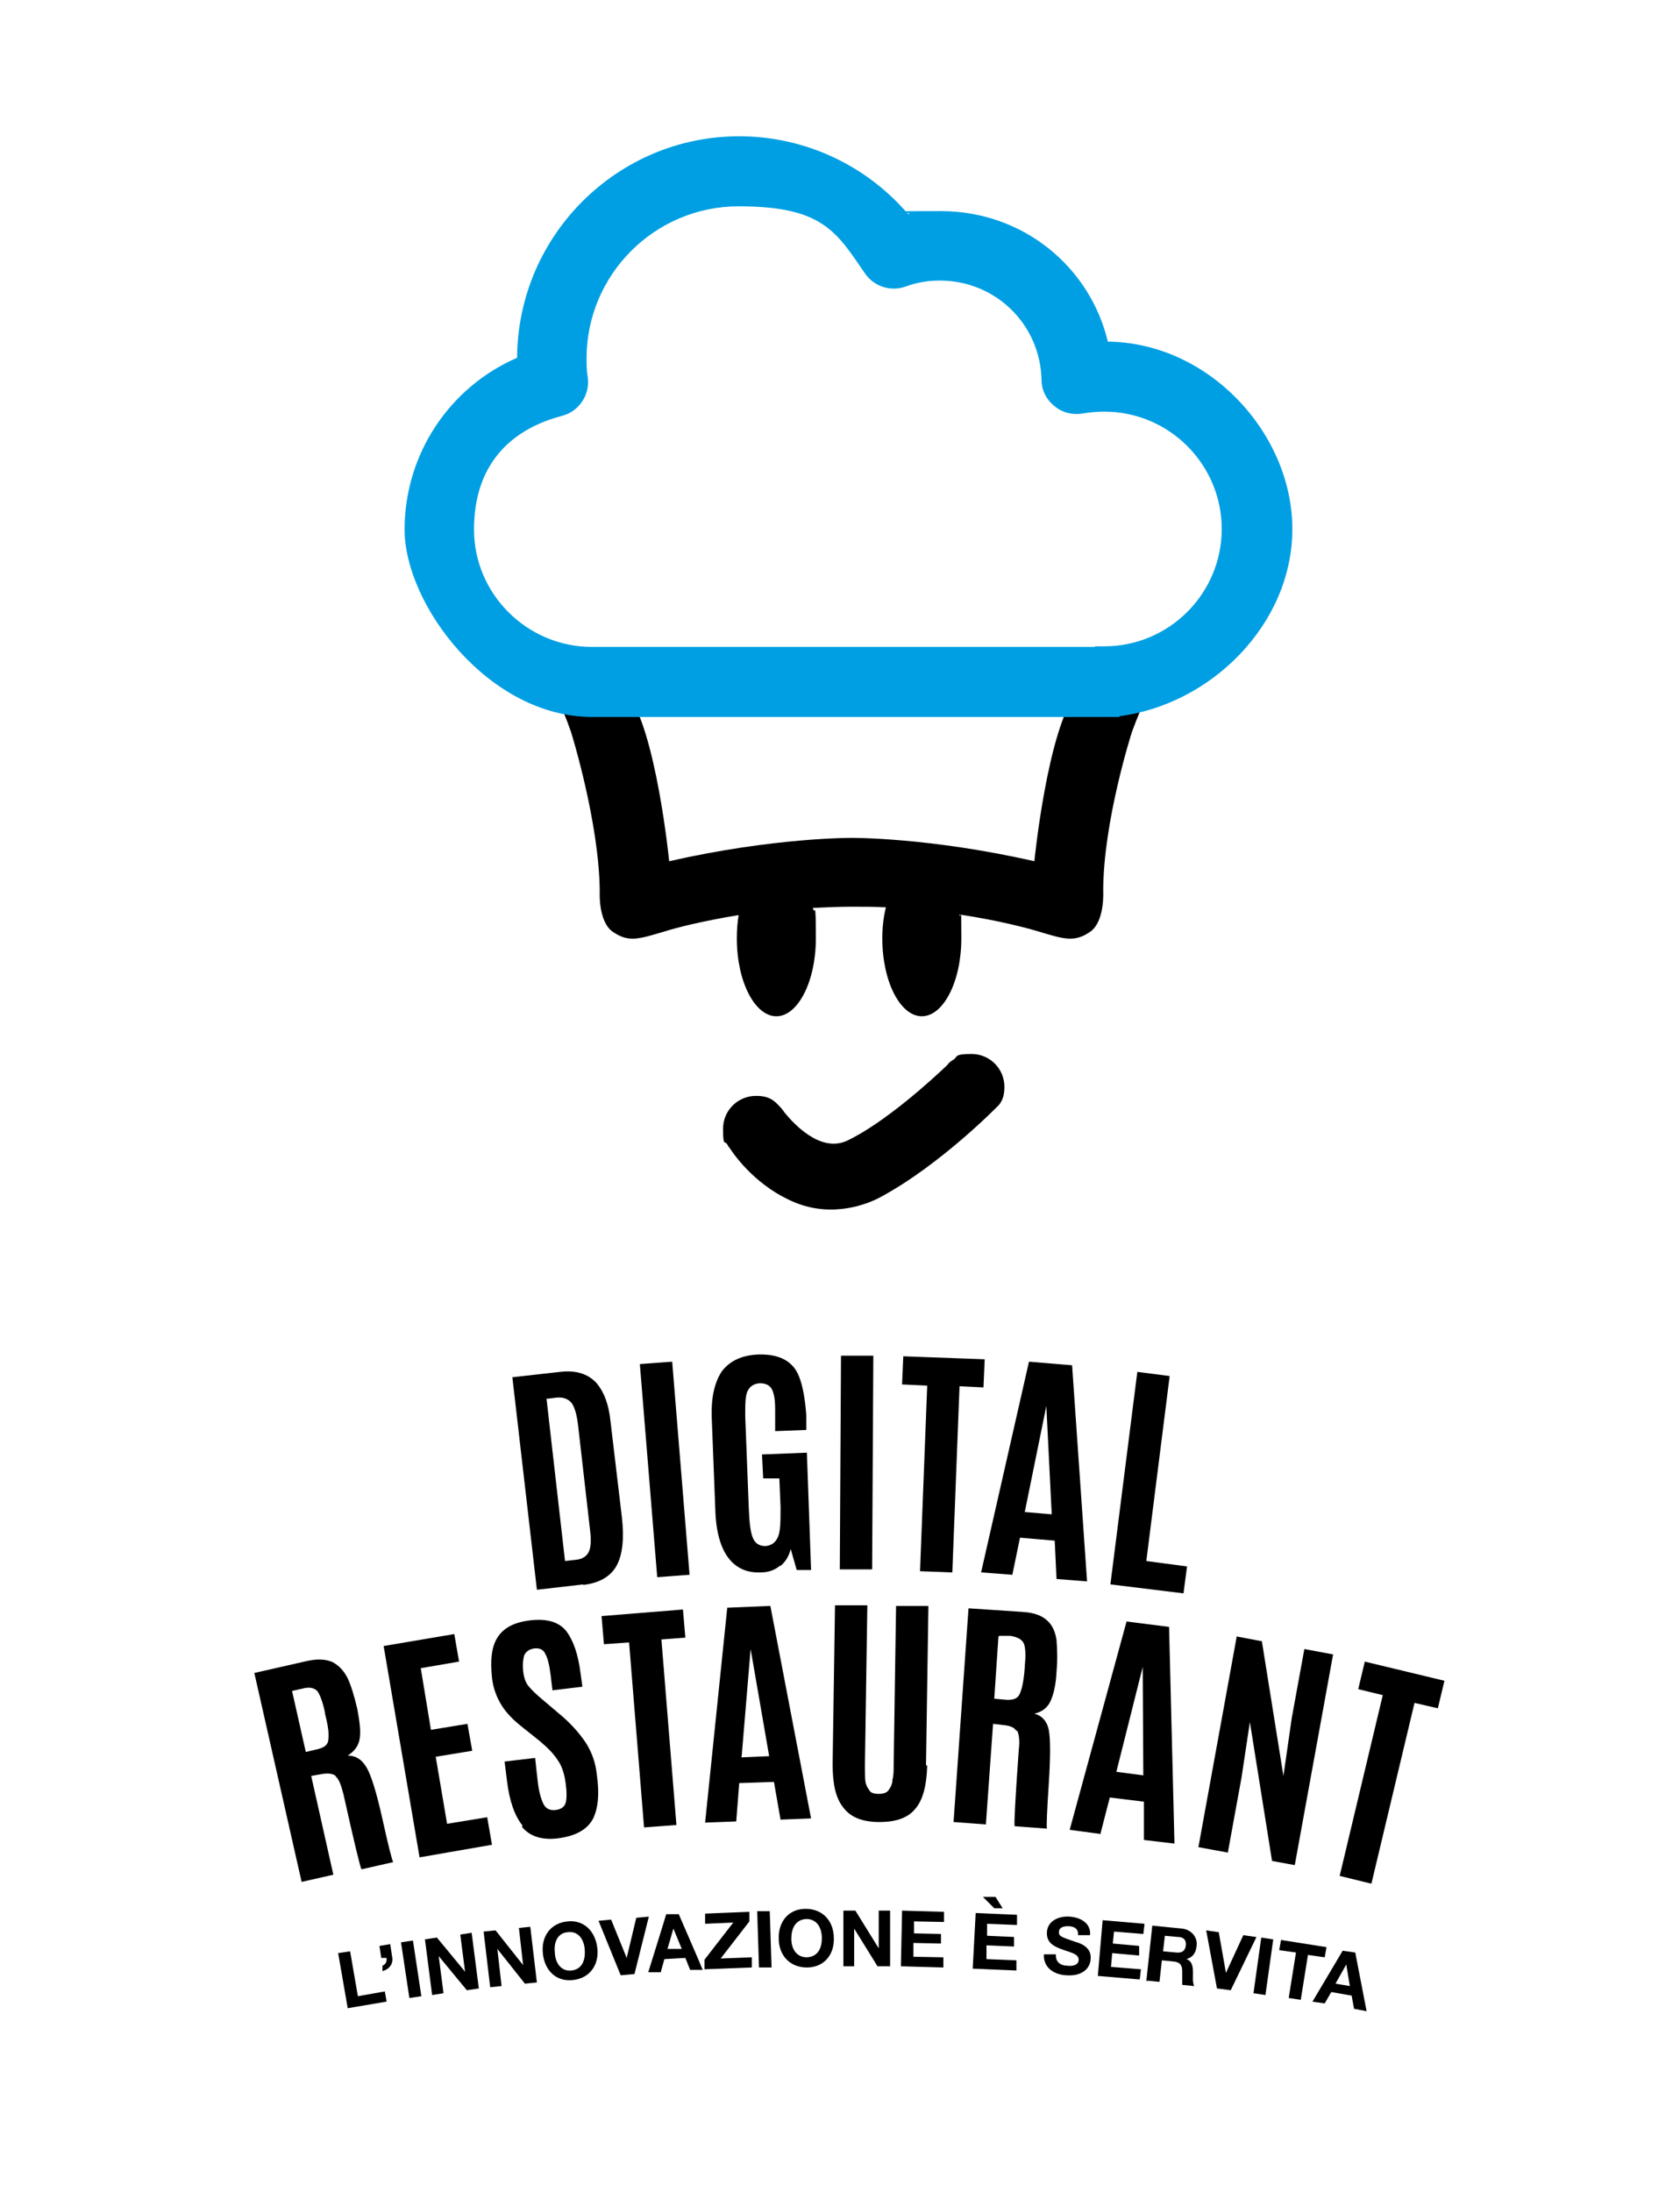 <?xml version="1.0" encoding="utf-8"?>
<!-- Generator: Adobe Illustrator 15.1.0, SVG Export Plug-In . SVG Version: 6.00 Build 0)  -->
<!DOCTYPE svg PUBLIC "-//W3C//DTD SVG 1.1//EN" "http://www.w3.org/Graphics/SVG/1.1/DTD/svg11.dtd">
<svg version="1.1" id="Livello_1" xmlns="http://www.w3.org/2000/svg" xmlns:xlink="http://www.w3.org/1999/xlink" x="0px" y="0px"
	 width="200px" height="261px" viewBox="294.5 168.5 200 261" enable-background="new 294.5 168.5 200 261" xml:space="preserve">
<g>
	<g>
		<path d="M432.177,249.08c0,0-5.986-2.495-9.479,1.853c-3.491,4.347-5.06,20.097-5.06,20.097
			c-12.543-2.851-21.736-2.779-21.736-2.779s-9.194-0.071-21.737,2.779c0,0-1.568-15.75-5.06-20.097
			c-3.492-4.348-9.479-1.853-9.479-1.853s1.568,2.851,2.851,6.557c0,0,3.35,10.69,3.421,18.957c0,0-0.214,3.635,1.568,4.846
			c1.853,1.283,3.064,0.855,5.987,0c1.568-0.499,4.632-1.283,8.979-1.996c-0.143,0.855-0.214,1.782-0.214,2.779
			c0,5.131,2.138,9.265,4.704,9.265c2.566,0,4.704-4.134,4.704-9.265s-0.143-2.565-0.356-3.634c1.497-0.071,2.994-0.143,4.633-0.143
			s2.779,0,4.062,0.071c-0.285,1.14-0.428,2.352-0.428,3.706c0,5.131,2.138,9.265,4.704,9.265c2.566,0,4.704-4.134,4.704-9.265
			s-0.071-1.924-0.214-2.851c4.633,0.713,7.91,1.568,9.55,2.067c2.851,0.855,4.134,1.283,5.986,0
			c1.781-1.212,1.567-4.846,1.567-4.846c0-8.338,3.421-18.957,3.421-18.957c1.354-3.706,2.852-6.557,2.852-6.557"/>
		<path fill="#009FE3" d="M426.404,209.241c-2.138-9.051-10.191-15.608-19.883-15.608c-9.693,0-2.566,0.143-3.92,0.356
			c-4.989-5.844-12.33-9.265-20.098-9.265c-14.539,0-26.369,11.831-26.44,26.369c-8.053,3.492-13.398,11.474-13.398,20.454
			c0,8.979,10.048,22.307,22.307,22.307h62.787l1.282-8.338h-64.069c-7.697,0-14.04-6.271-14.04-13.968
			c0-7.697,4.276-11.902,10.476-13.541c1.996-0.499,3.35-2.494,3.064-4.561c-0.143-0.855-0.143-1.568-0.143-2.281
			c0-9.977,8.125-18.102,18.102-18.102s11.617,2.993,15.038,7.982c1.069,1.568,3.065,2.209,4.846,1.568
			c1.354-0.499,2.708-0.713,4.063-0.713c6.627,0,11.973,5.203,12.115,11.831c0,1.211,0.57,2.352,1.567,3.136
			c0.927,0.784,2.21,1.069,3.35,0.855c0.855-0.143,1.782-0.214,2.565-0.214c7.697,0,13.969,6.271,13.969,13.969
			c0,7.697-6.271,13.968-13.969,13.968h-1.14l1.995,2.922c1.069,1.568,0.642,3.563,0.784,5.417
			c11.046-1.354,20.738-10.975,20.738-22.307s-9.905-22.235-22.093-22.307"/>
		<path d="M457.763,392.755l5.131-21.523l2.779,0.642l0.784-3.278l-9.479-2.28l-0.784,3.278l2.922,0.713l-5.131,21.522
			L457.763,392.755z M440.658,389.12l1.639-8.979l0.998-6.628l2.637,16.533l2.708,0.499l4.562-25.086l-3.421-0.642l-1.497,8.196
			l-0.997,6.913l-2.565-16.035l-2.994-0.57l-4.561,25.086l3.492,0.642V389.12z M425.479,386.91l1.14-4.418l4.063,0.499v4.561
			l3.635,0.428l-0.642-25.799l-5.06-0.642l-6.771,24.802l3.706,0.498L425.479,386.91z M427.402,379.428l3.136-12.472l0,0
			l0.071,12.899l-3.278-0.428H427.402z M413.506,363.25h1.282c0.854,0.143,1.354,0.428,1.567,0.855
			c0.215,0.427,0.285,1.354,0.143,2.708v0.143c-0.07,1.14-0.213,1.924-0.355,2.494c-0.143,0.499-0.285,0.927-0.57,1.14
			c-0.285,0.214-0.642,0.285-1.141,0.285l-1.568-0.143l0.5-7.411L413.506,363.25z M415.572,374.51
			c0.213,0.356,0.355,1.141,0.213,2.281c-0.428,5.915-0.569,8.908-0.498,9.122l3.848,0.285c-0.07-0.214,0-1.996,0.215-5.274
			c0.213-3.278,0.213-5.416,0-6.485c-0.215-1.068-0.855-1.71-1.711-1.924c0.926-0.214,1.568-0.713,1.924-1.497
			c0.357-0.783,0.642-1.924,0.713-3.492c0.143-1.567,0.071-2.779,0-3.776c-0.143-0.998-0.498-1.782-1.141-2.353
			c-0.641-0.569-1.567-0.926-2.922-0.997l-6.414-0.428l-1.781,25.442l3.849,0.285l0.854-11.973l1.212,0.143
			c0.784,0.07,1.354,0.284,1.567,0.712 M404.739,378.644l0.285-18.957h-3.849l-0.285,18.814c0,0.784,0,1.354-0.143,1.853
			c0,0.499-0.213,0.927-0.427,1.212c-0.214,0.356-0.642,0.499-1.211,0.499c-0.57,0-0.927-0.143-1.069-0.356
			s-0.356-0.499-0.428-0.784c-0.143-0.285-0.143-1.14-0.143-2.423l0.285-18.886h-3.848l-0.285,18.886
			c0,2.352,0.356,4.063,1.283,5.202c0.855,1.141,2.281,1.711,4.276,1.711c1.996,0,3.421-0.499,4.277-1.568
			c0.926-1.068,1.354-2.779,1.425-5.131 M382.147,385.343l0.356-4.562l4.133-0.143l0.784,4.49l3.635-0.143l-4.846-25.3l-5.131,0.214
			l-2.637,25.585L382.147,385.343L382.147,385.343z M382.789,377.646l1.069-12.828l0,0l2.209,12.757l-3.35,0.143L382.789,377.646z
			 M375.021,385.699l-1.782-22.021l2.851-0.214l-0.285-3.35l-9.692,0.784l0.285,3.349l2.993-0.213l1.782,22.021l3.849-0.285V385.699
			z M356.634,385.984c0.926,1.14,2.423,1.639,4.418,1.354s3.278-0.997,3.991-2.209c0.641-1.212,0.855-2.993,0.499-5.416
			c-0.142-1.354-0.57-2.566-1.283-3.706c-0.712-1.069-1.639-2.139-2.779-3.136l-2.352-1.996c-0.784-0.641-1.354-1.211-1.71-1.639
			c-0.356-0.428-0.57-1.069-0.642-1.853c-0.071-0.784,0-1.426,0.143-1.854c0.214-0.428,0.641-0.713,1.211-0.784
			s1.069,0.143,1.283,0.642c0.285,0.499,0.499,1.354,0.642,2.565l0.214,1.782l3.563-0.428l-0.214-1.568
			c-0.285-2.28-0.855-3.919-1.71-5.06c-0.855-1.069-2.281-1.497-4.205-1.283c-1.995,0.214-3.278,0.927-3.991,2.067
			c-0.713,1.14-0.855,2.708-0.642,4.774c0.143,1.283,0.57,2.353,1.141,3.278c0.57,0.927,1.425,1.782,2.423,2.565l2.138,1.711
			c0.926,0.784,1.639,1.496,2.138,2.28c0.499,0.713,0.784,1.64,0.927,2.708c0.143,1.069,0.143,1.854,0,2.353
			c-0.143,0.498-0.57,0.783-1.211,0.854c-0.642,0.071-1.141-0.143-1.426-0.712c-0.285-0.57-0.57-1.497-0.712-2.923l-0.285-2.565
			l-3.635,0.428l0.285,2.28c0.285,2.424,0.927,4.205,1.853,5.346 M353.07,388.122l-0.57-3.278l-4.775,0.784l-1.354-7.982
			l4.348-0.713l-0.57-3.207l-4.347,0.713l-1.211-7.34l4.561-0.784l-0.57-3.278l-8.41,1.425l4.276,25.158L353.07,388.122
			L353.07,388.122z M329.267,369.807l1.283-0.285c0.784-0.214,1.354-0.071,1.71,0.285c0.285,0.356,0.642,1.211,0.927,2.565v0.143
			c0.285,1.069,0.427,1.924,0.427,2.423c0,0.57,0,0.927-0.214,1.212c-0.213,0.285-0.499,0.428-0.998,0.57l-1.497,0.355
			L329.267,369.807z M334.47,379.998c0.356,0.284,0.641,0.997,0.926,2.138c1.283,5.772,1.996,8.694,2.138,8.908l3.777-0.855
			c-0.143-0.214-0.57-1.924-1.283-5.131c-0.712-3.207-1.354-5.273-1.924-6.2c-0.57-0.927-1.283-1.354-2.209-1.354
			c0.784-0.499,1.283-1.14,1.425-1.995s0-2.066-0.285-3.563c-0.356-1.496-0.712-2.708-1.14-3.635
			c-0.428-0.855-0.998-1.496-1.782-1.924c-0.784-0.356-1.782-0.428-3.064-0.143l-6.271,1.425l5.63,24.873l3.777-0.855l-2.637-11.759
			l1.211-0.214c0.784-0.143,1.354-0.071,1.71,0.214"/>
		<path d="M435.384,358.261l0.428-3.278l-4.846-0.641l2.779-22.022l-3.849-0.498l-3.207,25.3l8.694,1.068V358.261z M415.002,356.052
			l0.926-4.49l4.134,0.356l0.214,4.562l3.635,0.285l-1.781-25.728l-5.132-0.428l-5.701,25.086l3.706,0.285V356.052z
			 M416.498,348.497l2.566-12.614l0,0l0.641,12.899l-3.35-0.285H416.498z M407.875,355.624l0.855-22.093l2.851,0.143l0.143-3.35
			l-9.692-0.356l-0.143,3.35l2.993,0.143l-0.855,22.093l3.849,0.143V355.624z M398.325,355.41l0.143-25.514h-3.849l-0.143,25.442
			h3.849V355.41z M387.35,354.982c0.641-0.499,1.069-1.211,1.283-2.066l0.713,2.494h1.71l-0.499-13.968l-5.345,0.214l0.143,2.851
			h1.924c0-0.071,0.143,3.35,0.143,3.35c0,1.639,0,2.851-0.285,3.563c-0.285,0.713-0.784,1.069-1.497,1.141
			c-0.713,0-1.211-0.285-1.497-0.927c-0.285-0.641-0.428-1.781-0.499-3.492l-0.428-11.046c0-1.426,0-2.423,0.285-2.993
			s0.713-0.855,1.425-0.927c0.713,0,1.141,0.214,1.425,0.642c0.285,0.499,0.428,1.283,0.428,2.423v2.637
			c0.071,0,3.706-0.143,3.706-0.143v-1.781c-0.143-1.924-0.428-3.492-0.855-4.562c-0.712-1.853-2.352-2.708-4.846-2.637
			c-1.995,0.071-3.42,0.784-4.347,1.996c-0.855,1.282-1.283,3.064-1.211,5.416l0.428,11.046c0.071,2.638,0.641,4.562,1.568,5.773
			c0.926,1.211,2.209,1.781,3.848,1.71c0.927,0,1.71-0.285,2.352-0.855 M376.589,355.98l-2.067-25.371l-3.849,0.285l2.067,25.371
			L376.589,355.98z M363.903,357.192c1.924-0.214,3.278-0.998,3.991-2.281c0.713-1.282,0.926-3.207,0.642-5.772l-1.354-11.402
			c-0.213-2.139-0.855-3.706-1.781-4.704c-0.998-0.997-2.352-1.425-4.205-1.211l-5.701,0.641l2.922,25.3l5.559-0.641
			L363.903,357.192z M359.627,335.028l1.14-0.143c0.784-0.071,1.354,0.143,1.782,0.641c0.356,0.499,0.642,1.426,0.784,2.78
			l1.425,12.472c0.143,1.211,0.071,2.066-0.214,2.565s-0.784,0.784-1.497,0.855l-1.283,0.143l-2.209-19.385L359.627,335.028z"/>
		<path d="M454.769,402.376L454.769,402.376l0.428,2.565l-1.71-0.285L454.769,402.376L454.769,402.376z M450.707,406.794
			l1.496,0.214l0.784-1.354l2.423,0.427l0.285,1.568l1.497,0.285l-1.354-6.984l-1.496-0.214l-3.635,6.129V406.794z M447.928,406.366
			l1.425,0.214l0.855-5.345l1.995,0.285l0.214-1.212l-5.416-0.855l-0.214,1.212l1.995,0.285l-0.854,5.345V406.366z M443.723,405.797
			l1.425,0.213l0.927-6.627l-1.425-0.214L443.723,405.797z M444.008,399.098l-1.497-0.214l-2.066,4.489l0,0l-0.855-4.846
			l-1.496-0.214l1.282,6.913l1.64,0.214l3.064-6.343H444.008z M433.175,398.955l1.568,0.143c0.641,0,0.997,0.355,0.926,0.997
			s-0.428,0.927-1.14,0.855l-1.568-0.143L433.175,398.955L433.175,398.955z M431.108,404.3l1.425,0.143l0.285-2.565l1.426,0.143
			c0.713,0.071,0.997,0.428,0.997,1.14c0,0.57,0,1.212,0,1.64l1.426,0.143c-0.214-0.428-0.143-1.212-0.143-1.568
			c0-0.642-0.071-1.425-0.784-1.639l0,0c0.784-0.214,1.141-0.784,1.212-1.568c0.143-0.997-0.57-1.924-1.711-2.066l-3.563-0.356
			l-0.713,6.628L431.108,404.3z M425.122,403.729l5.06,0.428l0.143-1.212l-3.563-0.285l0.143-1.639l3.207,0.285v-1.141
			c0.071,0-3.136-0.285-3.136-0.285l0.143-1.425l3.492,0.285l0.143-1.212l-4.989-0.428l-0.569,6.628H425.122z M418.779,401.093
			c-0.143,1.639,1.211,2.494,2.637,2.565c1.781,0.143,2.851-0.713,2.922-1.924c0.143-1.497-1.354-1.925-1.853-2.067
			c-1.64-0.569-1.925-0.641-1.925-1.14c0-0.57,0.57-0.713,1.069-0.713c0.713,0,1.282,0.285,1.211,1.069h1.426
			c0.143-1.426-1.141-2.139-2.494-2.21c-1.212-0.071-2.565,0.499-2.638,1.854c-0.07,1.282,0.855,1.71,1.854,2.066
			c0.927,0.356,1.924,0.499,1.924,1.212s-0.854,0.783-1.354,0.713c-0.784,0-1.426-0.428-1.354-1.354h-1.425V401.093z
			 M412.936,395.677h0.926l-0.855-1.354h-1.496l1.354,1.354H412.936z M410.44,402.874l5.06,0.214v-1.211l-3.563-0.143v-1.64
			c0.071,0,3.278,0.143,3.278,0.143v-1.14l-3.207-0.143v-1.426l3.563,0.143v-1.212l-4.918-0.214l-0.355,6.628H410.44z
			 M401.746,402.59l5.061,0.142v-1.211l-3.564-0.071v-1.64l3.279,0.071v-1.14l-3.207-0.071v-1.426l3.563,0.071v-1.211l-4.988-0.143
			l-0.143,6.699V402.59z M394.833,402.59h1.354v-4.49l0,0l2.78,4.49h1.497v-6.628h-1.354v4.489l0,0l-2.78-4.489h-1.425v6.628
			H394.833z M388.704,399.312c0-1.141,0.428-2.281,1.782-2.353c1.283,0,1.853,1.069,1.853,2.281c0,1.14-0.428,2.209-1.782,2.28
			C389.274,401.521,388.704,400.451,388.704,399.312 M387.208,399.312c0,1.924,1.283,3.42,3.35,3.42s3.278-1.567,3.207-3.491
			c0-1.996-1.283-3.492-3.35-3.492S387.136,397.315,387.208,399.312 M384.855,402.731h1.497l-0.214-6.698h-1.497L384.855,402.731z
			 M378.37,402.945l5.63-0.214v-1.211l-3.706,0.143l3.421-4.419v-1.14l-5.274,0.213v1.212l3.35-0.143l-3.421,4.419V402.945z
			 M374.665,398.1L374.665,398.1l0.998,2.423h-1.71C373.952,400.594,374.665,398.1,374.665,398.1z M371.671,403.302h1.497
			c0-0.071,0.427-1.567,0.427-1.567l2.495-0.143l0.57,1.425h1.497c0-0.071-2.851-6.628-2.851-6.628h-1.497
			C373.809,396.46,371.671,403.302,371.671,403.302z M371.743,396.674l-1.497,0.143l-1.141,4.775l0,0l-1.853-4.562l-1.497,0.143
			l2.637,6.485l1.639-0.143L371.743,396.674L371.743,396.674z M360.554,400.95c-0.143-1.141,0.285-2.352,1.568-2.423
			c1.283-0.143,1.924,0.926,1.995,2.138c0.071,1.141-0.285,2.28-1.568,2.423c-1.283,0.143-1.924-0.926-1.995-2.066 M359.128,401.093
			c0.214,1.924,1.497,3.35,3.563,3.136c2.067-0.214,3.136-1.853,2.922-3.777c-0.213-1.995-1.568-3.421-3.563-3.207
			c-2.067,0.214-3.136,1.854-2.922,3.777 M352.856,405.084l1.354-0.143l-0.499-4.419l0,0l3.278,4.134l1.425-0.143l-0.784-6.628
			l-1.354,0.143l0.499,4.419l0,0l-3.278-4.134l-1.425,0.143L352.856,405.084z M345.944,406.01l1.354-0.213l-0.57-4.419l0,0
			l3.35,4.063l1.425-0.214l-0.855-6.628l-1.354,0.214l0.57,4.418l0,0l-3.35-4.062l-1.425,0.214L345.944,406.01z M343.235,406.366
			l1.426-0.214l-0.998-6.628l-1.425,0.214L343.235,406.366z M339.886,401.592h0.642c0,0.356,0,0.713-0.499,0.927v0.641
			c0.855-0.214,1.354-0.926,1.141-1.781l-0.214-1.426l-1.283,0.214L339.886,401.592z M335.895,407.578l4.632-0.784l-0.214-1.211
			l-3.207,0.569l-0.926-5.345l-1.425,0.214L335.895,407.578z"/>
		<path d="M414.075,297.897c0-2.138-1.71-3.919-3.919-3.919c-2.21,0-1.568,0.356-2.21,0.712c-0.356,0.214-0.57,0.428-0.642,0.57
			c-1.853,1.782-7.483,6.913-11.973,9.051c-3.136,1.426-6.271-1.924-7.483-3.421c-0.143-0.285-0.713-0.855-0.713-0.855
			c-0.784-0.854-1.568-1.068-2.637-1.068c-2.138,0-3.92,1.71-3.92,3.92c0,2.209,0.214,1.354,0.499,1.853l0,0
			c0,0,0.143,0.285,0.285,0.428c0.784,1.212,3.42,4.703,7.768,6.485c4.49,1.853,8.694,0.214,10.333-0.713
			c7.199-3.92,13.968-10.904,13.968-10.904c0.499-0.641,0.642-1.282,0.642-2.209"/>
	</g>
</g>
</svg>
